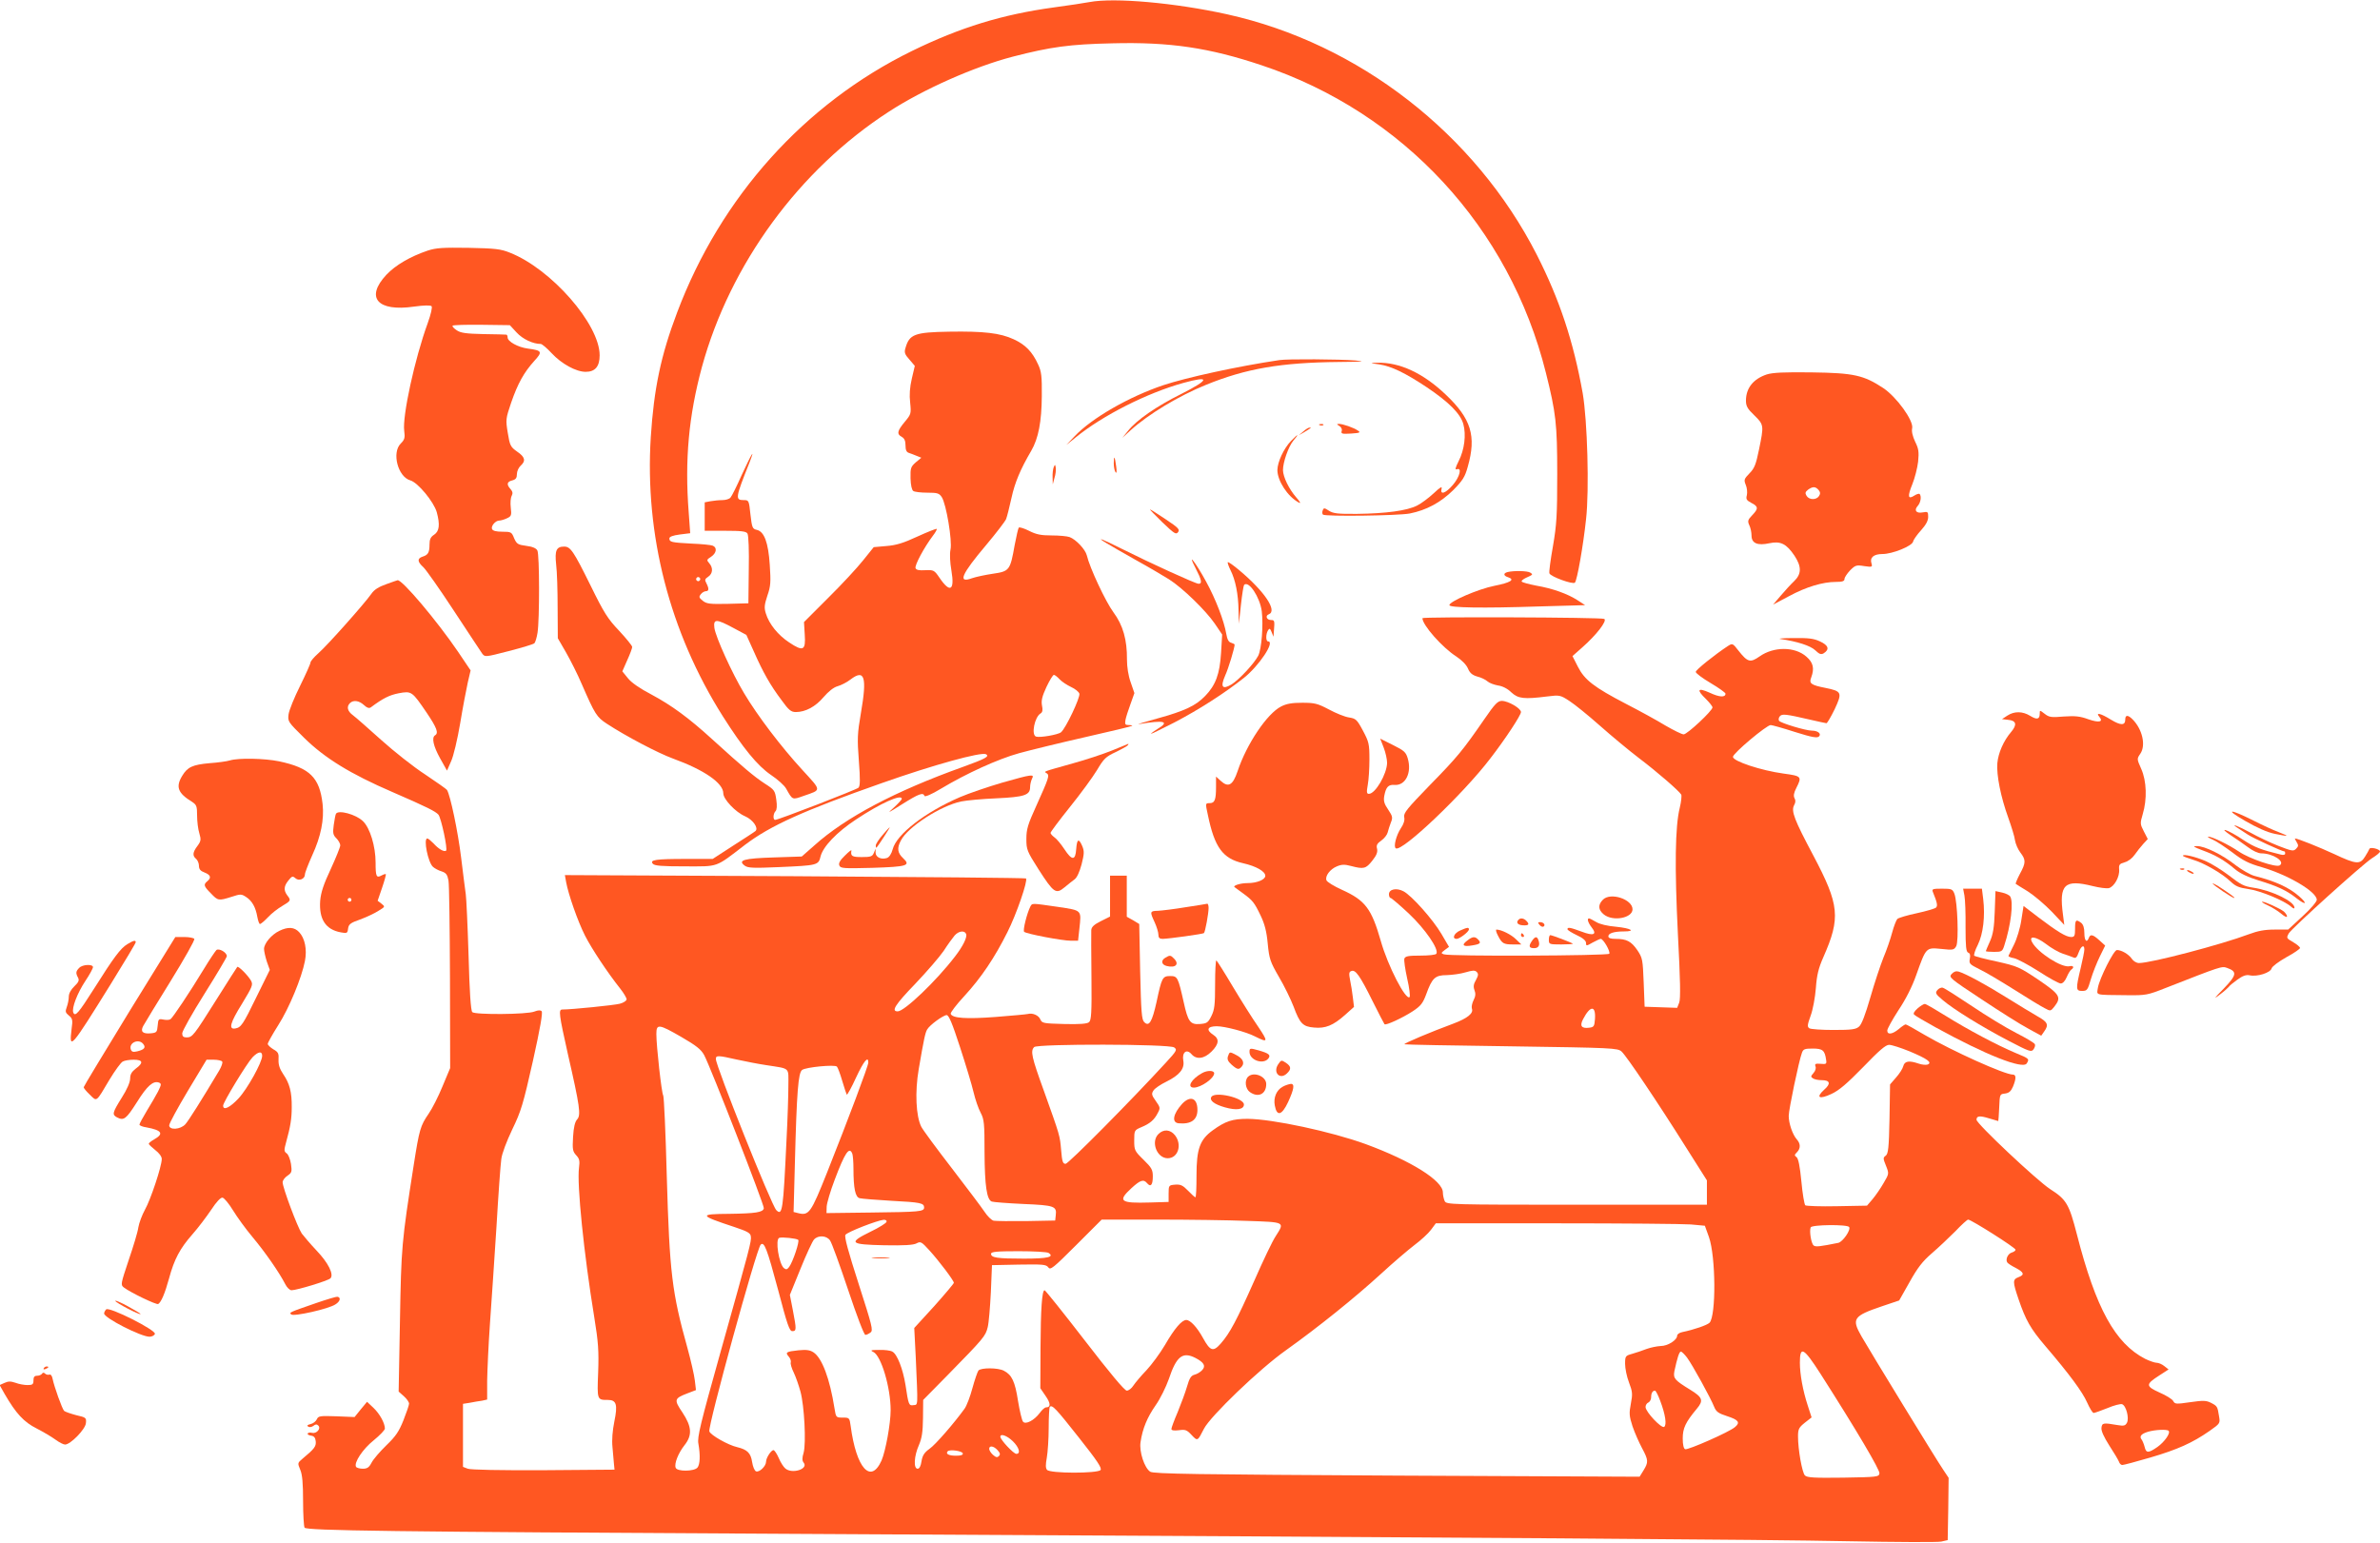 <?xml version="1.0" standalone="no"?>
<!DOCTYPE svg PUBLIC "-//W3C//DTD SVG 20010904//EN"
 "http://www.w3.org/TR/2001/REC-SVG-20010904/DTD/svg10.dtd">
<svg version="1.0" xmlns="http://www.w3.org/2000/svg"
 width="1280pt" height="830pt" viewBox="0 0 1280 830"
 preserveAspectRatio="xMidYMid meet">
<g transform="translate(0,830) scale(0.1,-0.1)"
fill="#ff5722" stroke="none">
<path d="M5860 8289 c-25 -5 -112 -18 -193 -29 -277 -38 -502 -107 -762 -234
-578 -283 -1029 -785 -1263 -1406 -88 -232 -125 -410 -142 -671 -33 -525 101
-1048 387 -1501 109 -172 187 -267 259 -316 36 -24 73 -57 82 -74 35 -62 32
-61 94 -39 98 34 98 25 -8 141 -113 123 -240 290 -312 411 -65 108 -153 302
-160 352 -6 49 10 49 103 -1 l69 -37 41 -91 c49 -111 88 -180 149 -261 38 -53
51 -63 76 -63 52 0 106 29 149 80 27 31 54 53 76 59 18 5 50 21 69 36 76 58
90 15 56 -181 -19 -110 -20 -138 -11 -256 8 -102 7 -136 -2 -145 -12 -11 -431
-173 -448 -173 -13 0 -11 34 2 47 7 7 9 29 4 62 -7 49 -10 53 -63 87 -55 36
-115 86 -281 237 -127 116 -219 183 -327 241 -63 33 -108 64 -127 88 l-30 37
26 59 c15 33 27 65 27 72 0 7 -32 46 -70 87 -61 64 -81 95 -154 244 -92 186
-108 209 -142 209 -42 0 -51 -21 -43 -96 5 -38 8 -143 8 -233 l1 -164 44 -76
c24 -42 63 -119 85 -171 71 -163 80 -177 135 -213 99 -65 275 -158 355 -187
168 -61 271 -132 271 -187 0 -32 66 -102 118 -124 41 -18 73 -63 55 -79 -4 -4
-58 -39 -119 -78 l-111 -72 -144 0 c-163 0 -196 -5 -178 -26 9 -11 48 -14 173
-14 184 0 160 -9 323 116 136 103 315 184 733 331 280 99 538 170 563 156 20
-12 -3 -24 -124 -68 -363 -130 -631 -271 -800 -423 l-67 -59 -151 -5 c-161 -5
-195 -15 -156 -44 17 -13 46 -14 185 -8 206 9 212 10 223 57 13 53 87 131 192
200 131 87 245 138 245 110 0 -4 -19 -25 -42 -46 -39 -35 -36 -33 45 18 89 56
112 64 119 44 2 -7 38 8 89 39 135 81 305 159 421 191 58 16 218 55 354 86
137 31 250 58 253 61 2 2 -6 4 -18 4 -20 0 -22 4 -18 28 3 15 15 53 27 85 l21
59 -20 58 c-13 36 -20 83 -20 122 1 106 -21 185 -73 255 -42 57 -127 238 -143
306 -8 32 -58 85 -92 98 -13 5 -57 9 -97 9 -57 0 -83 5 -122 25 -26 13 -51 21
-55 17 -3 -4 -13 -46 -22 -94 -24 -136 -28 -141 -117 -154 -41 -6 -92 -17
-112 -24 -79 -29 -59 19 77 180 53 63 101 126 106 138 5 13 18 64 29 114 18
83 48 154 106 253 39 67 56 157 57 295 1 106 -2 132 -20 170 -31 68 -68 106
-131 135 -73 34 -162 44 -347 41 -186 -3 -214 -14 -235 -87 -8 -25 -4 -35 21
-63 l29 -34 -16 -68 c-11 -47 -14 -89 -9 -130 6 -59 5 -62 -29 -103 -41 -49
-44 -66 -16 -81 14 -8 20 -21 20 -46 0 -24 5 -36 18 -40 9 -3 28 -10 42 -16
l25 -10 -30 -25 c-27 -24 -29 -31 -28 -86 1 -37 7 -63 15 -68 7 -5 41 -9 75
-9 55 0 64 -3 78 -24 24 -37 57 -234 47 -282 -5 -24 -3 -67 5 -114 18 -106 -7
-122 -64 -38 -28 41 -31 43 -77 41 -33 -2 -48 1 -52 11 -6 15 47 113 93 174
14 18 23 35 21 37 -2 3 -49 -16 -104 -41 -75 -35 -115 -47 -167 -51 l-68 -6
-57 -71 c-31 -39 -115 -130 -187 -201 l-131 -131 4 -67 c6 -86 -8 -93 -83 -43
-61 40 -109 100 -126 156 -10 31 -8 47 8 96 18 51 19 73 13 165 -8 122 -30
180 -70 189 -23 5 -26 12 -34 83 -8 76 -9 77 -36 77 -47 0 -45 12 30 200 34
87 13 52 -41 -65 -26 -59 -53 -113 -60 -121 -6 -8 -26 -14 -44 -14 -18 0 -47
-3 -64 -6 l-31 -6 0 -77 0 -76 110 0 c88 0 113 -3 120 -15 6 -9 9 -92 7 -195
l-2 -180 -111 -3 c-97 -2 -114 0 -135 17 -20 16 -21 21 -10 35 7 9 20 16 27
16 17 0 18 14 3 43 -10 18 -8 23 10 35 25 17 27 48 5 73 -14 16 -14 19 10 34
30 20 34 50 9 60 -10 4 -61 9 -113 11 -109 6 -120 8 -120 28 0 9 18 16 56 21
l56 7 -8 111 c-22 284 0 520 71 783 152 554 523 1061 1005 1373 186 121 459
242 666 296 205 53 308 67 537 72 309 8 521 -24 802 -118 762 -254 1334 -873
1529 -1654 54 -216 61 -274 61 -545 0 -223 -3 -271 -23 -388 -13 -73 -22 -139
-19 -146 7 -18 126 -61 137 -50 12 12 45 200 60 341 18 159 7 533 -18 678 -50
279 -124 503 -247 745 -332 650 -957 1136 -1665 1293 -280 62 -607 91 -740 66z
m-2096 -3110 c-3 -5 -10 -7 -15 -3 -5 3 -7 10 -3 15 3 5 10 7 15 3 5 -3 7 -10
3 -15z m1935 -533 c12 -13 40 -31 61 -41 22 -10 42 -26 45 -36 6 -19 -73 -187
-99 -208 -16 -13 -114 -30 -134 -23 -27 9 -8 106 25 125 10 6 12 19 7 42 -5
27 1 50 24 100 17 36 35 65 40 65 5 0 19 -11 31 -24z"/>
<path d="M2300 6952 c-94 -32 -173 -78 -222 -130 -115 -123 -48 -200 150 -171
51 7 87 8 93 2 5 -5 -3 -42 -21 -92 -69 -189 -137 -500 -126 -579 5 -37 2 -47
-19 -68 -49 -49 -15 -179 52 -198 40 -11 126 -115 142 -171 18 -67 14 -102
-14 -121 -19 -12 -25 -25 -25 -53 0 -43 -8 -56 -37 -65 -30 -10 -29 -27 4 -57
14 -13 88 -118 164 -234 76 -115 144 -219 152 -230 15 -20 16 -20 143 13 71
18 133 37 138 42 5 5 13 31 17 57 11 69 11 421 -1 442 -6 12 -26 21 -60 25
-45 6 -51 10 -65 41 -13 33 -16 35 -63 35 -35 0 -52 5 -56 15 -6 16 19 45 39
45 8 0 26 5 41 12 24 11 26 16 21 58 -3 24 -1 53 5 63 7 14 5 23 -6 36 -23 25
-20 40 9 47 19 5 25 13 25 34 0 15 9 35 20 45 29 26 24 47 -19 76 -35 25 -39
32 -50 100 -12 72 -11 77 18 163 36 104 69 163 124 224 46 50 43 57 -34 67
-53 7 -109 38 -109 60 0 8 -3 15 -7 15 -5 1 -60 2 -123 3 -92 2 -122 6 -143
20 -15 10 -26 21 -23 25 2 4 72 6 156 5 l152 -2 36 -39 c33 -36 88 -62 130
-62 7 0 33 -22 59 -50 53 -57 131 -100 183 -100 51 0 75 29 75 89 0 167 -261
465 -483 552 -49 20 -80 23 -222 26 -139 2 -174 0 -220 -15z"/>
<path d="M6880 6363 c-223 -33 -501 -94 -624 -135 -184 -62 -383 -176 -476
-274 l-45 -47 50 40 c146 119 384 239 578 293 148 41 144 19 -10 -59 -133 -66
-241 -141 -286 -198 l-31 -38 45 41 c95 86 259 185 405 244 216 88 404 120
716 123 129 1 147 3 88 8 -80 7 -369 9 -410 2z"/>
<path d="M7418 6340 c65 -10 138 -45 254 -122 121 -81 183 -144 198 -199 16
-58 6 -138 -25 -199 -18 -36 -21 -48 -10 -44 29 11 16 -41 -21 -84 -39 -46
-70 -56 -61 -21 4 15 -7 9 -42 -24 -27 -25 -67 -55 -89 -66 -54 -28 -168 -43
-322 -45 -105 -1 -130 2 -153 17 -24 16 -28 16 -33 2 -4 -9 -3 -19 1 -23 11
-11 405 -6 467 6 90 18 166 59 234 126 51 52 63 71 78 126 47 165 18 258 -118
387 -123 117 -249 175 -369 172 -42 -1 -42 -2 11 -9z"/>
<path d="M9502 6286 c-72 -24 -112 -73 -112 -141 0 -29 8 -44 45 -79 52 -51
52 -54 25 -185 -16 -78 -24 -100 -51 -127 -29 -30 -31 -35 -20 -62 7 -16 9
-41 6 -55 -6 -22 -2 -28 24 -42 38 -19 39 -31 4 -67 -23 -24 -25 -31 -15 -53
7 -14 12 -39 12 -56 0 -41 32 -55 96 -41 60 13 92 -3 135 -67 39 -59 38 -99
-2 -137 -17 -16 -49 -51 -72 -78 l-41 -48 85 45 c92 50 182 77 253 77 35 0 46
4 46 16 0 8 14 29 30 46 28 28 34 30 76 23 43 -6 45 -5 39 15 -10 31 12 50 59
50 54 0 160 43 165 67 2 10 21 37 42 60 27 30 39 52 39 73 0 27 -2 29 -29 24
-35 -7 -49 11 -27 35 16 18 21 52 10 64 -4 3 -17 -1 -29 -9 -34 -22 -37 -4
-10 62 13 32 27 87 31 121 5 52 3 69 -16 107 -14 30 -20 56 -16 73 8 41 -84
168 -156 216 -105 69 -158 81 -383 84 -150 2 -211 -1 -243 -11z m279 -622 c9
-11 10 -20 2 -32 -14 -22 -53 -22 -67 1 -9 15 -7 21 8 33 25 18 40 18 57 -2z"/>
<path d="M7098 6013 c7 -3 16 -2 19 1 4 3 -2 6 -13 5 -11 0 -14 -3 -6 -6z"/>
<path d="M7203 6009 c10 -6 16 -17 13 -27 -5 -15 1 -17 50 -14 48 3 53 6 37
16 -23 16 -81 36 -102 36 -13 -1 -13 -2 2 -11z"/>
<path d="M7009 5979 l-24 -20 30 17 c39 24 40 24 28 24 -6 0 -21 -9 -34 -21z"/>
<path d="M6943 5928 c-39 -41 -72 -112 -73 -156 0 -58 55 -143 115 -175 13 -7
8 3 -14 28 -39 45 -70 109 -71 146 0 43 29 126 56 159 34 40 26 38 -13 -2z"/>
<path d="M5990 5809 c0 -19 4 -41 9 -48 6 -10 8 1 4 30 -7 55 -13 63 -13 18z"/>
<path d="M5667 5787 c-4 -10 -7 -35 -6 -55 l1 -37 9 34 c6 18 9 43 7 55 -3 19
-4 19 -11 3z"/>
<path d="M6251 5491 c65 -62 74 -68 85 -53 10 14 2 23 -67 69 -43 29 -81 53
-84 53 -3 0 27 -31 66 -69z"/>
<path d="M5950 5379 c19 -12 91 -53 160 -92 69 -38 148 -85 177 -103 73 -46
198 -168 246 -238 l40 -59 -6 -99 c-7 -114 -29 -173 -85 -231 -51 -53 -110
-81 -259 -122 -70 -19 -114 -33 -98 -30 136 23 169 15 100 -26 -19 -12 -35
-23 -35 -26 0 -2 56 25 126 61 134 70 269 157 373 239 83 66 170 197 131 197
-13 0 -13 40 0 60 7 12 11 10 19 -10 l10 -25 2 28 c5 58 4 62 -15 62 -24 0
-33 23 -12 31 47 18 -22 122 -158 236 -32 27 -60 47 -63 44 -2 -2 4 -21 15
-43 26 -51 42 -129 43 -216 l2 -72 11 102 c6 56 14 104 17 107 25 25 85 -66
95 -142 9 -76 -1 -203 -19 -239 -22 -42 -102 -128 -143 -154 -50 -30 -62 -15
-35 47 18 39 51 149 51 167 0 2 -9 7 -19 10 -13 3 -21 18 -26 48 -12 70 -57
187 -108 280 -56 103 -106 167 -58 75 34 -66 38 -86 17 -86 -16 0 -259 111
-417 190 -103 52 -139 65 -79 29z"/>
<path d="M8108 5223 c-24 -6 -23 -20 3 -28 39 -13 12 -29 -74 -46 -86 -17
-242 -84 -242 -104 0 -14 178 -17 480 -7 l250 7 -40 26 c-54 35 -135 64 -223
79 -40 8 -75 17 -78 22 -3 4 8 13 23 20 38 17 39 18 23 28 -15 10 -90 11 -122
3z"/>
<path d="M2078 5158 c-40 -14 -65 -29 -80 -51 -36 -52 -238 -279 -285 -320
-24 -21 -43 -44 -43 -50 0 -7 -25 -63 -56 -126 -31 -62 -59 -131 -62 -153 -5
-39 -3 -41 84 -127 111 -109 249 -194 474 -291 189 -82 232 -104 248 -122 15
-19 51 -187 41 -194 -12 -7 -40 9 -68 40 -14 14 -28 26 -33 26 -22 0 4 -130
31 -153 9 -8 29 -19 46 -24 24 -8 31 -17 37 -49 4 -21 7 -257 8 -524 l1 -485
-41 -98 c-22 -54 -56 -121 -75 -148 -44 -64 -50 -84 -80 -276 -65 -415 -67
-439 -74 -838 l-7 -380 28 -25 c16 -14 28 -32 28 -40 0 -8 -14 -48 -30 -89
-24 -60 -41 -86 -92 -135 -35 -34 -71 -76 -80 -94 -13 -25 -23 -32 -47 -32
-16 0 -33 5 -36 10 -13 22 36 96 95 143 33 27 60 55 60 63 0 29 -28 80 -62
112 l-34 32 -34 -41 -33 -41 -97 4 c-89 3 -98 2 -106 -16 -5 -11 -20 -23 -34
-26 -17 -4 -21 -8 -12 -14 7 -4 19 -2 28 5 11 9 18 9 26 1 16 -16 -10 -45 -34
-39 -10 3 -20 1 -23 -3 -3 -5 5 -10 17 -12 17 -2 24 -11 26 -30 3 -28 -7 -41
-72 -95 -26 -22 -26 -23 -11 -59 11 -26 15 -73 15 -168 0 -72 4 -136 8 -143
10 -16 460 -22 2572 -33 3921 -21 5286 -31 5730 -40 256 -5 481 -6 500 -2 l35
8 3 167 2 168 -28 42 c-36 52 -396 641 -440 718 -55 96 -46 110 110 163 l92
31 56 99 c43 77 69 111 120 155 36 31 92 84 126 118 33 35 64 63 69 63 16 0
255 -151 255 -162 0 -5 -9 -12 -20 -15 -21 -6 -35 -36 -25 -53 4 -6 24 -19 46
-30 45 -24 49 -37 14 -50 -31 -12 -31 -24 1 -118 39 -114 64 -158 144 -252
130 -152 200 -247 225 -304 14 -31 29 -56 35 -56 5 0 39 12 74 26 35 15 71 24
79 21 22 -8 39 -75 26 -100 -9 -16 -17 -18 -52 -12 -75 13 -82 12 -85 -15 -2
-17 13 -49 42 -95 25 -38 48 -77 52 -87 3 -10 11 -18 18 -18 7 0 75 18 150 40
147 43 227 79 319 143 58 41 58 41 51 81 -8 51 -9 53 -44 71 -24 12 -41 13
-110 3 -76 -11 -83 -11 -92 6 -5 10 -39 31 -74 46 -75 34 -75 44 -2 91 l51 33
-23 18 c-12 10 -31 18 -42 18 -10 0 -38 10 -61 21 -161 83 -265 271 -367 669
-42 163 -56 188 -144 244 -72 47 -396 352 -396 373 0 21 17 23 66 8 27 -8 50
-15 51 -15 1 0 3 33 5 73 3 71 3 72 31 75 22 3 32 12 43 37 18 44 18 65 -1 65
-44 0 -326 127 -475 214 -52 31 -97 56 -101 56 -4 0 -21 -11 -37 -25 -35 -29
-62 -32 -62 -8 0 9 27 58 60 109 39 58 74 127 96 190 53 149 52 148 134 140
64 -7 69 -6 81 15 14 27 7 238 -10 282 -10 25 -15 27 -67 27 -49 0 -55 -2 -49
-17 24 -59 27 -75 17 -85 -5 -5 -52 -19 -103 -30 -52 -11 -99 -25 -105 -31 -6
-7 -19 -40 -28 -74 -9 -34 -30 -95 -47 -135 -16 -40 -48 -136 -70 -213 -27
-93 -47 -146 -61 -157 -17 -15 -40 -18 -137 -18 -64 0 -122 4 -130 9 -12 8
-11 18 7 68 12 32 24 98 28 148 5 70 14 107 40 166 94 213 87 281 -54 548
-102 192 -120 238 -103 270 8 14 9 27 2 38 -6 12 -4 28 10 55 31 61 28 64 -68
77 -124 17 -273 67 -273 90 0 19 181 171 203 171 7 0 65 -16 130 -37 92 -29
120 -34 130 -24 14 14 -6 31 -38 31 -34 0 -169 41 -177 53 -4 6 -2 17 4 24 12
15 33 12 163 -18 44 -10 84 -19 88 -19 4 0 24 34 44 75 42 90 39 97 -50 115
-77 15 -89 24 -76 56 18 49 11 80 -26 112 -62 55 -176 55 -252 1 -50 -35 -64
-31 -113 31 -32 41 -32 41 -59 24 -68 -45 -171 -127 -171 -138 0 -7 36 -34 80
-60 44 -26 80 -52 80 -57 0 -21 -32 -20 -85 5 -65 29 -73 17 -20 -34 19 -19
35 -39 35 -45 0 -18 -136 -145 -155 -145 -10 0 -54 22 -99 48 -44 27 -139 79
-211 116 -173 90 -223 129 -259 200 l-29 57 53 47 c75 66 135 143 118 153 -14
9 -978 12 -978 4 0 -37 107 -158 182 -206 30 -20 54 -44 63 -65 10 -24 23 -35
50 -43 21 -5 45 -17 55 -26 10 -9 35 -18 56 -22 24 -3 52 -17 72 -37 37 -34
67 -38 194 -22 65 8 69 8 118 -24 28 -18 101 -77 163 -132 62 -55 157 -134
212 -176 99 -75 214 -175 227 -196 3 -6 0 -38 -8 -71 -25 -100 -28 -317 -10
-680 13 -246 15 -348 7 -368 l-11 -28 -87 3 -88 3 -5 130 c-5 123 -6 132 -34
174 -33 48 -58 61 -117 61 -26 0 -39 4 -39 14 0 16 30 26 83 26 67 0 39 17
-40 25 -48 4 -90 14 -109 26 -17 10 -34 19 -38 19 -12 0 -6 -22 14 -48 31 -39
11 -48 -54 -23 -62 23 -76 25 -76 13 0 -5 23 -19 50 -32 33 -15 50 -30 50 -42
0 -17 2 -17 35 2 20 11 40 20 44 20 14 0 53 -68 46 -80 -7 -11 -861 -15 -890
-3 -16 5 -15 8 5 23 l23 17 -41 70 c-46 78 -160 206 -204 229 -38 20 -78 11
-78 -16 0 -11 4 -20 9 -20 4 0 49 -38 98 -84 88 -83 163 -192 148 -216 -3 -6
-42 -10 -86 -10 -64 0 -81 -3 -86 -16 -3 -9 4 -57 15 -107 12 -51 17 -96 13
-100 -20 -20 -117 167 -155 302 -50 174 -83 218 -209 275 -42 19 -80 42 -83
51 -9 22 19 60 56 75 26 11 42 11 76 2 68 -18 80 -15 114 28 24 30 30 47 26
65 -5 18 0 28 23 44 16 11 31 31 34 43 3 13 11 37 17 53 11 27 10 34 -14 70
-22 32 -26 47 -21 75 9 47 22 61 56 58 58 -4 93 66 70 143 -10 34 -20 42 -80
72 l-68 34 19 -49 c10 -26 18 -63 18 -81 -1 -60 -63 -167 -98 -167 -12 0 -13
9 -6 48 5 26 9 88 9 137 0 84 -3 95 -35 155 -32 60 -38 65 -75 71 -22 3 -71
23 -108 43 -61 32 -76 36 -143 36 -55 0 -85 -5 -114 -20 -75 -38 -185 -201
-234 -348 -26 -77 -50 -90 -92 -51 l-24 22 0 -55 c0 -71 -7 -88 -35 -88 -22 0
-23 0 -9 -63 36 -175 80 -235 189 -260 71 -16 120 -44 120 -68 0 -20 -44 -39
-95 -39 -40 0 -82 -14 -70 -22 3 -2 23 -17 45 -33 52 -38 61 -49 95 -120 21
-44 32 -84 38 -150 8 -82 13 -98 60 -179 29 -49 64 -121 79 -160 34 -92 50
-108 110 -113 61 -6 103 11 167 68 l48 43 -6 50 c-3 28 -10 70 -15 94 -7 36
-6 45 7 49 22 9 46 -25 114 -162 33 -66 62 -122 64 -124 7 -8 97 34 151 69 44
29 55 43 73 91 32 89 48 104 112 104 29 1 74 7 100 15 38 11 50 12 60 2 10
-10 9 -19 -4 -43 -13 -22 -15 -36 -8 -55 7 -18 6 -33 -5 -54 -8 -16 -12 -36
-9 -45 10 -25 -23 -52 -100 -81 -119 -44 -267 -106 -263 -111 2 -2 261 -7 575
-11 545 -8 572 -9 593 -28 26 -23 193 -271 347 -516 l112 -177 0 -66 0 -65
-700 0 c-681 0 -700 1 -710 19 -5 11 -10 32 -10 47 0 63 -170 170 -415 260
-184 67 -501 135 -635 136 -82 0 -119 -12 -188 -62 -69 -50 -87 -100 -87 -242
0 -65 -2 -118 -6 -118 -3 0 -21 16 -39 35 -29 30 -41 35 -70 33 -34 -3 -35 -4
-35 -48 l0 -45 -100 -3 c-161 -5 -176 7 -100 77 48 44 65 50 85 26 19 -22 30
-8 30 37 0 36 -6 47 -50 90 -48 47 -50 51 -50 104 0 54 1 55 38 71 46 19 70
39 89 77 14 26 13 30 -11 64 -23 32 -24 39 -12 57 7 11 38 32 69 47 71 35 99
70 91 113 -8 44 17 65 43 36 27 -32 69 -27 109 13 40 40 43 68 9 90 -40 26
-32 46 19 46 43 0 158 -30 206 -55 70 -35 72 -30 17 52 -30 43 -91 140 -136
215 -45 76 -85 139 -89 142 -4 2 -7 -55 -7 -127 0 -112 -3 -138 -20 -172 -18
-36 -24 -40 -62 -43 -52 -4 -64 13 -87 118 -30 133 -33 140 -72 140 -42 0 -46
-8 -74 -140 -24 -107 -40 -134 -66 -108 -14 13 -17 55 -22 272 l-5 256 -33 20
-34 19 0 111 0 110 -45 0 -45 0 0 -110 0 -110 -50 -25 c-36 -18 -50 -31 -51
-48 -1 -12 0 -126 1 -252 2 -194 -1 -233 -13 -243 -10 -9 -50 -12 -133 -10
-112 3 -120 4 -129 25 -9 22 -42 36 -67 29 -7 -2 -85 -9 -173 -16 -159 -12
-234 -7 -242 17 -2 6 30 49 73 95 91 99 163 206 232 344 49 97 111 278 100
289 -3 3 -562 8 -1242 12 l-1238 6 7 -39 c12 -65 62 -209 101 -286 36 -71 121
-199 190 -286 19 -24 34 -50 34 -57 0 -8 -17 -19 -37 -24 -31 -8 -258 -31
-309 -31 -21 0 -18 -25 30 -239 65 -284 71 -329 50 -352 -12 -13 -19 -43 -22
-94 -4 -68 -2 -78 17 -99 17 -18 20 -30 15 -67 -12 -88 26 -462 82 -804 22
-135 25 -181 21 -297 -6 -149 -6 -148 53 -148 45 0 53 -25 34 -116 -10 -50
-14 -99 -10 -138 3 -34 7 -74 8 -91 l3 -30 -382 -3 c-233 -1 -391 2 -407 8
l-26 10 0 169 0 170 38 6 c20 4 49 9 65 11 l27 6 0 101 c1 56 7 194 15 307 8
113 24 347 35 520 10 173 22 338 26 365 3 29 29 97 59 160 48 99 59 137 111
368 39 175 54 261 47 268 -6 6 -19 6 -39 -2 -39 -16 -319 -18 -334 -3 -8 8
-15 112 -20 305 -5 162 -12 310 -15 329 -3 19 -14 108 -25 197 -17 140 -58
335 -76 364 -3 5 -56 42 -117 83 -62 40 -168 124 -237 186 -69 62 -137 122
-152 133 -30 22 -35 46 -16 65 18 18 49 14 75 -10 17 -16 28 -19 37 -13 67 50
100 66 150 76 70 13 72 11 151 -105 54 -80 65 -109 45 -121 -20 -12 -9 -59 27
-124 l37 -66 22 50 c13 28 34 117 49 205 14 85 33 184 41 220 l15 64 -68 101
c-113 166 -302 390 -325 384 -2 0 -29 -10 -60 -21z m3118 -1882 c7 -17 -18
-67 -60 -121 -101 -132 -272 -295 -308 -295 -37 0 -14 36 95 149 61 64 130
144 152 176 21 33 48 70 59 83 22 25 54 29 62 8z m3382 -457 c-3 -40 -6 -44
-32 -47 -41 -5 -51 10 -32 46 39 75 69 75 64 1z m-3415 -151 c31 -95 64 -204
73 -243 9 -38 26 -88 38 -110 19 -36 21 -57 21 -215 1 -178 12 -253 39 -263 8
-3 84 -9 170 -13 168 -7 180 -12 174 -61 l-3 -28 -155 -3 c-85 -1 -164 0 -176
2 -12 3 -34 25 -49 48 -16 24 -95 129 -175 233 -81 105 -155 205 -165 224 -29
57 -35 188 -14 310 28 164 35 195 45 213 13 24 86 77 105 78 12 0 30 -43 72
-172z m-1498 54 c79 -46 105 -66 122 -97 34 -63 324 -807 321 -824 -4 -22 -44
-28 -185 -30 -167 -1 -164 -8 27 -71 69 -23 86 -32 88 -50 4 -26 -3 -53 -165
-630 -105 -375 -124 -451 -117 -485 11 -63 9 -112 -5 -129 -18 -21 -109 -22
-117 -1 -9 22 14 79 47 121 43 54 40 100 -11 177 -46 68 -44 75 26 102 l47 18
-6 51 c-3 28 -21 107 -40 176 -83 298 -96 402 -111 925 -6 231 -15 425 -19
432 -9 14 -37 266 -37 331 0 56 12 55 135 -16z m2650 -56 c17 -12 14 -18 -45
-82 -190 -207 -524 -544 -539 -544 -15 0 -19 12 -24 73 -7 80 -5 74 -93 320
-66 182 -73 214 -52 235 18 18 727 17 753 -2z m3955 -21 c95 -40 124 -60 97
-71 -9 -3 -31 -1 -48 5 -52 18 -76 14 -83 -14 -3 -13 -21 -41 -39 -61 l-32
-37 -3 -186 c-3 -155 -7 -187 -20 -197 -15 -11 -15 -15 1 -54 17 -43 17 -43
-13 -94 -16 -28 -43 -67 -59 -86 l-30 -35 -162 -3 c-89 -2 -166 1 -170 5 -5 5
-15 63 -21 129 -8 82 -16 122 -26 130 -12 9 -12 12 2 26 21 21 20 47 -1 70
-22 25 -43 85 -43 126 0 34 55 297 71 339 7 20 15 23 58 23 54 0 65 -10 72
-60 4 -23 1 -25 -30 -22 -27 2 -32 0 -27 -14 4 -10 -1 -25 -11 -36 -15 -17
-15 -20 -3 -28 8 -6 29 -10 47 -10 46 0 51 -19 13 -52 -46 -42 -26 -53 40 -22
41 19 83 55 170 144 87 90 121 120 140 120 14 0 63 -16 110 -35z m-6308 -44
c46 -10 117 -24 158 -30 133 -21 120 -9 120 -110 0 -48 -4 -180 -10 -292 -18
-381 -22 -411 -55 -378 -26 26 -325 774 -325 813 0 20 11 20 112 -3z m708 -16
c0 -18 -106 -300 -222 -592 -87 -218 -97 -233 -156 -218 l-24 6 7 262 c10 386
18 487 39 502 20 15 175 30 187 18 5 -5 18 -40 29 -78 11 -37 22 -70 24 -73 3
-2 26 39 50 92 41 88 66 119 66 81z m-86 -491 c3 -9 6 -44 6 -78 0 -109 10
-156 34 -161 11 -3 89 -9 172 -14 155 -8 174 -12 174 -36 0 -22 -24 -24 -285
-27 l-240 -3 1 35 c1 19 20 84 43 144 55 146 79 182 95 140z m184 -366 c-2 -7
-40 -31 -86 -53 -122 -60 -112 -69 73 -73 107 -2 157 1 174 10 22 12 27 9 69
-37 52 -57 132 -163 132 -175 0 -4 -48 -61 -106 -126 l-107 -117 8 -156 c12
-274 13 -256 -12 -259 -25 -4 -27 1 -43 108 -14 87 -45 167 -71 180 -10 6 -42
10 -71 9 -44 0 -50 -2 -31 -11 42 -20 93 -191 93 -313 0 -72 -27 -220 -49
-271 -58 -129 -136 -41 -166 186 -6 44 -7 45 -43 45 -36 0 -36 1 -44 50 -25
159 -67 271 -113 301 -20 13 -39 15 -81 11 -66 -7 -72 -11 -52 -34 9 -10 13
-24 11 -31 -3 -6 4 -31 16 -55 11 -23 27 -69 36 -102 21 -77 31 -277 17 -329
-9 -29 -8 -43 0 -53 28 -34 -61 -63 -98 -32 -10 8 -26 33 -36 57 -10 23 -23
42 -28 42 -13 0 -40 -42 -40 -62 0 -24 -36 -59 -54 -52 -8 3 -17 25 -21 50 -7
48 -26 67 -80 80 -49 11 -144 65 -150 85 -9 27 254 983 276 1004 19 19 34 -20
94 -244 49 -187 61 -221 76 -221 23 0 23 9 3 113 l-16 82 57 140 c31 77 64
148 73 158 22 24 67 22 86 -5 9 -12 52 -131 97 -265 47 -141 86 -243 93 -243
7 0 19 6 28 13 15 11 8 37 -64 261 -56 174 -78 254 -71 264 9 15 171 78 206
81 11 0 17 -4 15 -11z m1940 5 c206 -7 202 -5 153 -82 -17 -25 -68 -132 -114
-237 -96 -216 -132 -284 -181 -340 -41 -47 -57 -42 -96 29 -32 58 -68 97 -90
97 -24 0 -63 -45 -115 -135 -26 -44 -71 -105 -99 -135 -29 -30 -60 -67 -70
-82 -10 -16 -26 -28 -36 -28 -12 0 -92 96 -226 270 -115 149 -212 270 -216
270 -14 0 -21 -100 -22 -311 l-1 -216 28 -41 c28 -40 29 -62 3 -62 -7 0 -22
-13 -34 -30 -30 -40 -76 -64 -90 -47 -6 7 -18 57 -27 112 -16 104 -33 140 -76
162 -31 17 -124 17 -137 1 -5 -7 -20 -50 -32 -94 -12 -45 -31 -96 -43 -112
-55 -76 -155 -192 -188 -215 -28 -20 -38 -36 -43 -67 -4 -26 -11 -40 -21 -40
-23 0 -19 69 7 127 16 38 21 69 22 145 l1 98 130 132 c197 201 205 211 217
259 6 24 13 109 17 189 l6 145 145 3 c128 2 146 1 158 -15 11 -16 26 -4 150
120 l137 137 301 0 c165 0 383 -3 482 -7z m2385 -19 l76 -7 22 -61 c37 -105
39 -424 3 -461 -14 -13 -83 -37 -146 -50 -16 -3 -28 -12 -28 -19 0 -24 -50
-56 -89 -56 -20 -1 -54 -8 -76 -16 -22 -9 -57 -20 -77 -26 -36 -10 -38 -12
-38 -54 0 -24 9 -69 21 -100 19 -50 20 -62 10 -114 -10 -52 -9 -66 9 -122 12
-35 35 -87 51 -117 35 -65 35 -76 8 -120 l-21 -34 -1306 6 c-1076 6 -1309 9
-1326 21 -31 20 -60 108 -52 159 11 74 36 133 81 198 25 35 56 99 71 141 41
123 74 149 143 114 46 -24 57 -43 37 -65 -10 -11 -28 -22 -41 -25 -19 -5 -28
-18 -41 -64 -9 -31 -32 -93 -50 -137 -19 -44 -34 -85 -34 -91 0 -8 13 -10 40
-7 35 5 43 2 69 -26 32 -34 32 -33 66 34 35 68 299 322 442 423 171 122 369
281 511 411 64 59 145 128 179 154 35 26 75 63 89 82 l26 35 648 0 c356 0 681
-3 723 -6z m852 -14 c10 -16 -34 -79 -58 -85 -99 -20 -123 -23 -133 -14 -13
10 -24 76 -16 97 5 15 198 17 207 2z m-5652 -69 c8 -8 -28 -117 -49 -146 -11
-14 -16 -15 -28 -6 -27 23 -48 155 -25 163 16 5 93 -3 102 -11z m1346 -70 c34
-22 -4 -31 -132 -31 -144 0 -177 5 -177 26 0 11 29 14 148 14 81 0 153 -4 161
-9z m3434 -563 c29 -39 128 -219 146 -265 11 -27 23 -35 69 -50 62 -20 73 -34
43 -59 -29 -26 -254 -125 -268 -119 -8 3 -13 24 -13 58 0 55 15 87 76 160 37
44 31 61 -36 102 -83 51 -92 61 -85 99 15 70 26 106 35 106 5 0 20 -15 33 -32z
m717 -86 c196 -307 321 -519 318 -537 -3 -19 -12 -20 -195 -23 -157 -2 -194 0
-206 12 -15 16 -37 138 -37 210 0 39 5 48 36 73 l37 29 -21 65 c-26 79 -42
168 -42 229 0 93 20 82 110 -58z m-861 -147 c28 -74 36 -130 21 -140 -15 -9
-100 81 -100 107 0 10 7 21 15 24 8 4 15 16 15 28 0 23 8 36 21 36 4 0 17 -25
28 -55z m-3127 -197 c99 -125 125 -164 117 -175 -16 -19 -272 -19 -288 1 -8 9
-8 28 -1 66 5 29 10 101 10 160 0 59 3 109 6 113 13 12 33 -9 156 -165z m5861
36 c12 -12 -22 -60 -60 -87 -49 -34 -61 -34 -69 1 -4 15 -11 32 -16 39 -14 17
-2 31 35 42 38 11 101 14 110 5z m-6216 -56 c34 -33 44 -68 19 -68 -15 0 -86
76 -86 92 0 19 36 6 67 -24z m-82 -48 c14 -16 16 -23 7 -32 -9 -9 -16 -7 -32
7 -11 10 -20 24 -20 32 0 19 24 16 45 -7z m-187 -17 c2 -9 -9 -13 -37 -13 -39
0 -57 10 -44 24 12 11 76 2 81 -11z"/>
<path d="M4698 1533 c23 -2 59 -2 80 0 20 2 1 4 -43 4 -44 0 -61 -2 -37 -4z"/>
<path d="M9575 4863 c90 -13 162 -36 188 -61 22 -21 31 -24 45 -16 33 21 26
43 -20 64 -34 16 -63 19 -143 18 -55 0 -86 -3 -70 -5z"/>
<path d="M7984 4433 c-116 -168 -145 -204 -293 -355 -124 -128 -143 -151 -139
-173 4 -17 -3 -38 -18 -60 -25 -38 -41 -100 -27 -108 33 -21 362 292 507 482
82 106 166 234 166 251 0 20 -69 60 -103 60 -22 0 -38 -17 -93 -97z"/>
<path d="M10970 4461 c0 -30 -15 -34 -52 -11 -41 25 -85 25 -122 1 l-29 -19
34 -4 c43 -4 48 -26 16 -64 -42 -49 -70 -114 -75 -169 -5 -64 18 -181 59 -294
17 -48 34 -102 36 -121 3 -19 16 -49 29 -66 30 -39 30 -55 -3 -115 -14 -27
-24 -51 -22 -53 2 -2 31 -20 64 -40 33 -21 91 -70 129 -109 l68 -72 -7 55
c-22 163 8 192 160 154 36 -9 75 -14 87 -11 29 8 59 62 55 101 -2 25 2 30 30
38 19 5 41 22 54 41 12 17 33 44 46 58 l24 26 -21 41 c-20 39 -21 43 -6 93 24
80 21 178 -8 243 -24 54 -24 54 -5 82 31 45 11 132 -42 185 -25 25 -39 24 -39
-1 0 -33 -24 -33 -77 -1 -55 34 -84 41 -63 16 24 -28 0 -34 -58 -14 -46 17
-72 19 -133 15 -67 -6 -79 -4 -103 15 -26 20 -26 20 -26 0z"/>
<path d="M5980 4263 c-47 -19 -141 -50 -210 -69 -167 -47 -157 -43 -141 -53
17 -11 12 -25 -55 -174 -46 -101 -54 -127 -54 -179 0 -58 3 -66 66 -165 81
-126 93 -134 139 -96 18 15 43 35 54 43 13 9 27 40 38 81 14 56 15 70 4 97
-19 45 -29 40 -33 -15 -4 -63 -23 -63 -64 0 -18 27 -41 55 -53 63 -12 9 -21
19 -21 24 0 5 47 68 104 139 58 72 123 161 146 199 36 61 47 72 101 97 33 16
63 33 65 37 3 4 4 8 2 7 -2 -1 -41 -17 -88 -36z"/>
<path d="M1237 4210 c-16 -5 -66 -12 -110 -15 -91 -8 -119 -21 -147 -68 -36
-59 -24 -93 53 -140 24 -16 27 -23 27 -74 0 -30 5 -73 12 -95 10 -34 9 -42
-10 -68 -26 -34 -28 -53 -7 -70 8 -7 15 -24 15 -37 0 -18 8 -28 30 -36 33 -13
38 -28 15 -47 -22 -18 -19 -27 19 -65 38 -40 41 -41 111 -19 49 16 53 16 79
-1 32 -21 51 -55 60 -107 4 -21 10 -38 14 -38 5 0 24 16 43 36 18 20 53 47 77
61 47 28 48 30 27 57 -20 27 -19 49 6 80 19 24 23 25 38 12 19 -17 51 -4 51
21 0 9 18 55 39 102 47 102 65 193 56 276 -16 143 -69 195 -234 230 -78 16
-218 19 -264 5z"/>
<path d="M5389 4090 c-75 -22 -178 -57 -227 -78 -187 -81 -340 -199 -361 -280
-7 -26 -19 -43 -31 -47 -31 -10 -60 4 -61 28 l0 22 -9 -22 c-8 -20 -17 -23
-65 -23 -53 0 -61 5 -56 35 1 6 -14 -6 -35 -27 -26 -25 -35 -41 -30 -53 6 -16
22 -17 177 -13 188 6 209 12 166 52 -30 28 -34 54 -12 95 37 73 214 187 324
210 29 6 115 14 190 17 150 7 181 17 181 60 0 14 5 34 10 45 15 27 1 25 -161
-21z"/>
<path d="M12074 3885 c64 -37 120 -62 160 -70 33 -7 62 -12 64 -10 1 1 -19 10
-45 20 -27 10 -86 37 -133 61 -129 65 -159 64 -46 -1z"/>
<path d="M1807 3923 c-3 -5 -8 -31 -12 -60 -6 -44 -4 -54 14 -72 12 -12 21
-29 21 -38 0 -9 -23 -66 -51 -127 -39 -83 -53 -126 -57 -171 -7 -99 29 -155
111 -170 33 -6 36 -5 39 20 3 23 12 31 64 49 33 12 78 33 98 46 38 23 38 23
18 39 l-21 16 24 70 c13 38 22 71 20 73 -2 2 -12 -1 -23 -7 -28 -15 -32 -6
-32 70 0 86 -30 186 -68 222 -38 37 -132 62 -145 40z m83 -463 c0 -5 -4 -10
-10 -10 -5 0 -10 5 -10 10 0 6 5 10 10 10 6 0 10 -4 10 -10z"/>
<path d="M12034 3847 c10 -7 35 -23 55 -36 28 -19 185 -91 198 -91 2 0 3 -5 3
-11 0 -7 -9 -9 -22 -6 -107 26 -142 39 -203 79 -38 26 -81 49 -95 53 -15 4 -5
-6 26 -27 28 -18 71 -48 94 -65 25 -19 55 -33 71 -33 64 0 132 -45 99 -65 -20
-12 -162 36 -218 74 -58 39 -145 81 -166 81 -6 -1 5 -8 24 -16 19 -8 67 -40
106 -69 57 -44 89 -60 160 -80 142 -42 294 -132 294 -175 0 -10 -34 -50 -77
-89 l-77 -71 -73 0 c-53 0 -90 -7 -138 -25 -149 -56 -526 -155 -591 -155 -14
0 -30 10 -39 23 -16 24 -55 47 -80 47 -17 0 -93 -152 -102 -202 -6 -43 -24
-39 157 -41 101 -1 109 0 210 40 296 116 299 117 327 107 56 -20 53 -38 -17
-111 -53 -54 -57 -60 -23 -34 24 18 45 37 49 42 3 6 24 23 46 39 29 21 47 28
67 24 41 -9 112 14 118 37 3 11 37 36 79 60 41 22 74 45 74 50 0 5 -16 19 -35
30 -39 23 -39 23 -26 48 15 27 397 372 447 404 24 15 44 31 44 37 0 13 -53 26
-57 14 -2 -5 -12 -24 -23 -41 -27 -44 -47 -43 -166 13 -82 38 -197 84 -211 84
-2 0 2 -9 9 -20 10 -16 10 -22 -3 -35 -14 -15 -23 -13 -95 15 -43 17 -111 49
-150 71 -66 36 -114 54 -70 26z"/>
<path d="M4746 3808 c-20 -23 -36 -48 -36 -56 0 -9 2 -13 4 -11 10 10 74 109
71 109 -2 0 -20 -19 -39 -42z"/>
<path d="M11846 3726 c69 -25 117 -53 174 -101 27 -23 70 -43 128 -61 100 -30
151 -54 205 -97 49 -38 59 -29 12 12 -55 48 -127 81 -241 110 -22 6 -67 32
-100 57 -72 57 -168 104 -209 103 -25 0 -19 -4 31 -23z"/>
<path d="M11740 3697 c0 -3 24 -12 53 -21 61 -18 158 -74 204 -118 26 -25 45
-33 95 -40 62 -8 195 -63 230 -95 11 -10 18 -12 18 -5 0 33 -121 92 -220 107
-55 9 -63 13 -142 73 -35 26 -87 58 -117 71 -54 23 -121 39 -121 28z"/>
<path d="M11728 3623 c7 -3 16 -2 19 1 4 3 -2 6 -13 5 -11 0 -14 -3 -6 -6z"/>
<path d="M11770 3610 c8 -5 20 -10 25 -10 6 0 3 5 -5 10 -8 5 -19 10 -25 10
-5 0 -3 -5 5 -10z"/>
<path d="M11900 3548 c0 -7 105 -78 116 -78 8 0 -18 19 -88 65 -16 9 -28 15
-28 13z"/>
<path d="M10565 3483 c4 -21 7 -97 6 -170 0 -105 3 -132 14 -137 10 -3 13 -14
9 -33 -5 -26 -1 -30 51 -56 32 -15 116 -65 189 -111 72 -46 145 -90 163 -99
31 -17 32 -16 52 9 39 50 30 65 -86 144 -103 69 -113 73 -223 98 -63 13 -118
28 -122 31 -4 3 4 30 19 59 29 59 40 154 29 246 l-7 56 -51 0 -50 0 7 -37z"/>
<path d="M10728 3396 c-3 -85 -9 -122 -26 -160 -12 -27 -22 -50 -22 -52 0 -2
20 -4 44 -4 41 0 45 2 55 33 36 110 51 236 32 265 -4 7 -24 17 -43 21 l-36 8
-4 -111z"/>
<path d="M8621 3461 c-28 -28 -26 -55 5 -80 49 -39 154 -19 154 28 0 54 -118
93 -159 52z"/>
<path d="M12195 3431 c22 -10 55 -30 73 -45 17 -15 32 -22 32 -15 0 6 -8 18
-17 26 -22 17 -101 53 -116 53 -7 0 6 -9 28 -19z"/>
<path d="M5541 3423 c-18 -36 -41 -127 -33 -135 11 -11 204 -48 252 -48 l38 0
7 64 c11 103 16 98 -115 118 -146 21 -138 21 -149 1z"/>
<path d="M6375 3420 c-60 -10 -127 -18 -147 -19 -44 -1 -45 -4 -18 -62 11 -24
20 -54 20 -66 0 -17 6 -23 23 -23 37 1 216 26 222 31 7 7 25 106 25 135 0 13
-3 23 -7 23 -5 -1 -57 -10 -118 -19z"/>
<path d="M10871 3351 c-6 -42 -24 -101 -39 -131 -15 -30 -28 -58 -30 -61 -2
-4 12 -10 30 -13 18 -4 78 -36 133 -71 55 -36 108 -65 118 -65 11 0 23 13 32
34 8 19 19 37 25 41 17 11 11 23 -9 18 -41 -11 -172 73 -202 129 -20 37 19 32
74 -9 28 -22 70 -46 92 -53 22 -7 47 -16 56 -20 12 -6 19 0 28 26 13 36 31 46
31 17 0 -10 -9 -55 -20 -101 -27 -113 -26 -122 8 -122 27 0 30 5 47 63 10 34
32 89 48 122 l29 59 -31 28 c-35 32 -49 35 -57 13 -11 -29 -24 -15 -24 26 0
28 -6 46 -17 55 -28 21 -33 17 -33 -31 0 -39 -3 -45 -21 -45 -27 0 -73 28
-175 105 l-81 62 -12 -76z"/>
<path d="M8167 3353 c-15 -15 -5 -28 23 -30 32 -2 38 5 18 25 -13 13 -31 16
-41 5z"/>
<path d="M8280 3325 c7 -8 16 -12 21 -9 13 8 1 24 -18 24 -13 0 -13 -3 -3 -15z"/>
<path d="M1502 3293 c-42 -20 -82 -68 -82 -97 0 -12 7 -43 15 -68 l16 -45 -71
-144 c-74 -152 -83 -165 -115 -171 -37 -6 -27 31 36 132 56 93 61 103 49 125
-15 27 -68 81 -74 74 -2 -2 -52 -80 -111 -174 -124 -197 -130 -205 -162 -205
-17 0 -23 6 -23 22 0 12 54 108 120 213 66 105 120 196 120 202 0 20 -42 44
-56 33 -6 -6 -36 -50 -65 -98 -82 -135 -170 -266 -182 -274 -7 -5 -24 -5 -39
-2 -25 5 -27 3 -30 -33 -3 -35 -6 -38 -37 -41 -43 -4 -57 9 -41 39 7 13 73
122 147 241 74 120 132 222 128 228 -3 5 -28 10 -54 10 l-48 0 -247 -400
c-135 -221 -246 -404 -246 -408 0 -5 15 -23 33 -40 39 -38 32 -44 106 81 29
48 61 92 71 97 10 6 37 10 59 10 50 0 54 -17 11 -48 -22 -17 -30 -31 -30 -53
0 -20 -17 -59 -45 -103 -51 -82 -53 -91 -26 -106 37 -19 49 -10 107 81 56 90
88 117 119 106 14 -6 13 -11 -5 -48 -12 -22 -39 -70 -61 -105 -21 -35 -39 -68
-39 -73 0 -5 17 -12 38 -15 82 -15 95 -34 42 -64 -16 -9 -30 -20 -30 -24 0 -4
16 -19 35 -34 21 -16 35 -35 35 -48 0 -39 -60 -219 -90 -272 -16 -29 -32 -72
-36 -96 -3 -24 -27 -103 -52 -176 -43 -129 -44 -133 -26 -147 35 -27 176 -95
185 -89 16 10 36 57 58 137 28 104 59 162 126 238 31 35 76 95 101 132 29 44
51 67 61 65 9 -2 34 -32 56 -68 22 -36 69 -101 106 -145 67 -80 144 -191 175
-252 9 -18 24 -33 34 -33 28 0 196 51 209 64 20 20 -11 83 -74 149 -32 34 -68
76 -80 92 -23 34 -103 247 -103 276 0 10 12 26 26 35 23 16 25 21 19 63 -4 25
-14 51 -23 57 -15 11 -15 17 -3 61 23 83 30 126 30 188 1 81 -12 128 -45 176
-20 30 -27 51 -26 79 2 33 -1 41 -28 56 -16 10 -30 23 -30 29 0 6 25 51 56
100 59 92 127 257 144 346 12 62 0 122 -31 155 -26 28 -60 30 -107 7z m-732
-608 c16 -19 6 -31 -32 -40 -21 -5 -29 -3 -34 9 -14 36 41 62 66 31z m640 -64
c0 -35 -80 -179 -128 -230 -46 -49 -82 -66 -82 -38 0 18 127 227 158 260 30
31 52 35 52 8z m-215 -31 c4 -6 -4 -27 -16 -48 -98 -164 -165 -270 -182 -289
-26 -29 -87 -33 -87 -6 0 10 45 93 100 185 l101 168 39 0 c21 0 42 -5 45 -10z"/>
<path d="M7853 3295 c-33 -14 -46 -45 -19 -45 16 0 66 38 66 51 0 12 -9 11
-47 -6z"/>
<path d="M8056 3268 c22 -43 30 -48 82 -48 l44 0 -29 28 c-25 25 -79 52 -105
52 -5 0 -1 -15 8 -32z"/>
<path d="M8180 3270 c0 -5 5 -10 11 -10 5 0 7 5 4 10 -3 6 -8 10 -11 10 -2 0
-4 -4 -4 -10z"/>
<path d="M8330 3245 c0 -24 2 -25 67 -25 36 0 64 2 62 4 -6 6 -112 46 -121 46
-5 0 -8 -11 -8 -25z"/>
<path d="M7890 3240 c-32 -24 -21 -34 29 -25 43 7 49 13 29 33 -16 16 -29 15
-58 -8z"/>
<path d="M8237 3236 c-17 -26 -13 -36 14 -36 23 0 32 15 24 40 -8 26 -19 25
-38 -4z"/>
<path d="M684 3221 c-36 -22 -73 -72 -177 -237 -85 -134 -103 -155 -113 -130
-9 24 22 105 66 171 22 33 40 66 40 73 0 17 -56 15 -74 -4 -18 -18 -20 -28 -6
-53 7 -14 3 -24 -20 -46 -19 -18 -30 -39 -30 -56 0 -15 -5 -40 -11 -56 -9 -24
-7 -30 11 -45 20 -16 22 -24 15 -73 -14 -116 -6 -107 212 244 73 118 133 218
133 223 0 12 -12 10 -46 -11z"/>
<path d="M6268 3149 c-26 -15 -22 -38 7 -45 48 -12 69 10 39 40 -18 19 -23 19
-46 5z"/>
<path d="M10496 3061 c-16 -18 -10 -23 161 -136 98 -65 210 -136 250 -157 l71
-39 16 23 c26 36 19 51 -37 82 -28 16 -104 62 -168 102 -114 71 -214 125 -255
138 -14 4 -26 0 -38 -13z"/>
<path d="M10419 2974 c-12 -15 -9 -21 29 -53 57 -49 210 -144 356 -220 109
-57 121 -61 132 -46 7 9 11 22 8 28 -2 7 -48 34 -101 61 -53 27 -160 92 -237
144 -78 52 -148 97 -157 99 -8 3 -22 -3 -30 -13z"/>
<path d="M10313 2876 c-18 -16 -25 -28 -18 -34 6 -6 57 -36 115 -68 269 -148
469 -227 490 -194 15 24 14 26 -57 55 -99 41 -264 129 -379 201 -56 35 -106
64 -112 64 -6 0 -24 -11 -39 -24z"/>
<path d="M6720 2642 c0 -44 73 -70 101 -36 15 19 4 28 -51 44 -47 13 -50 13
-50 -8z"/>
<path d="M6604 2618 c-5 -16 0 -27 20 -45 31 -27 39 -28 55 -9 16 19 4 44 -30
61 -36 19 -36 19 -45 -7z"/>
<path d="M6874 2575 c-29 -44 9 -84 46 -50 26 24 25 39 -5 59 -23 15 -25 15
-41 -9z"/>
<path d="M6465 2528 c-58 -32 -84 -78 -44 -78 38 0 109 50 109 77 0 16 -37 17
-65 1z"/>
<path d="M6712 2508 c-20 -20 -14 -65 10 -82 45 -32 88 -11 88 43 0 42 -68 69
-98 39z"/>
<path d="M6899 2455 c-34 -18 -51 -59 -43 -101 11 -61 38 -54 72 19 31 68 36
97 15 97 -10 -1 -30 -7 -44 -15z"/>
<path d="M6515 2400 c-12 -19 16 -40 72 -56 63 -18 103 -12 103 15 0 36 -156
72 -175 41z"/>
<path d="M6358 2363 c-49 -54 -58 -101 -19 -105 66 -6 101 18 101 72 0 64 -38
79 -82 33z"/>
<path d="M6230 2200 c-42 -42 -8 -130 50 -130 56 0 79 73 39 124 -25 31 -61
34 -89 6z"/>
<path d="M1700 1291 c-147 -51 -145 -50 -134 -61 13 -13 203 30 238 54 26 16
31 38 10 41 -5 1 -56 -14 -114 -34z"/>
<path d="M620 1303 c0 -9 130 -77 136 -71 1 2 -29 20 -67 41 -38 21 -69 34
-69 30z"/>
<path d="M571 1257 c-6 -6 -11 -16 -11 -22 0 -24 198 -125 244 -125 13 0 26 7
29 15 8 20 -246 148 -262 132z"/>
<path d="M235 940 c-3 -6 1 -7 9 -4 18 7 21 14 7 14 -6 0 -13 -4 -16 -10z"/>
<path d="M226 911 c-4 -6 -16 -11 -27 -11 -14 0 -19 -7 -19 -25 0 -21 -5 -25
-32 -25 -17 0 -46 5 -64 12 -26 9 -39 9 -59 0 l-27 -12 27 -48 c61 -105 103
-151 173 -186 37 -19 82 -46 101 -60 19 -14 42 -26 51 -26 29 0 109 82 112
115 3 29 1 31 -52 43 -30 8 -59 18 -65 23 -11 11 -53 129 -62 172 -3 17 -10
26 -18 23 -7 -2 -17 0 -23 6 -6 6 -12 6 -16 -1z"/>
</g>
</svg>
